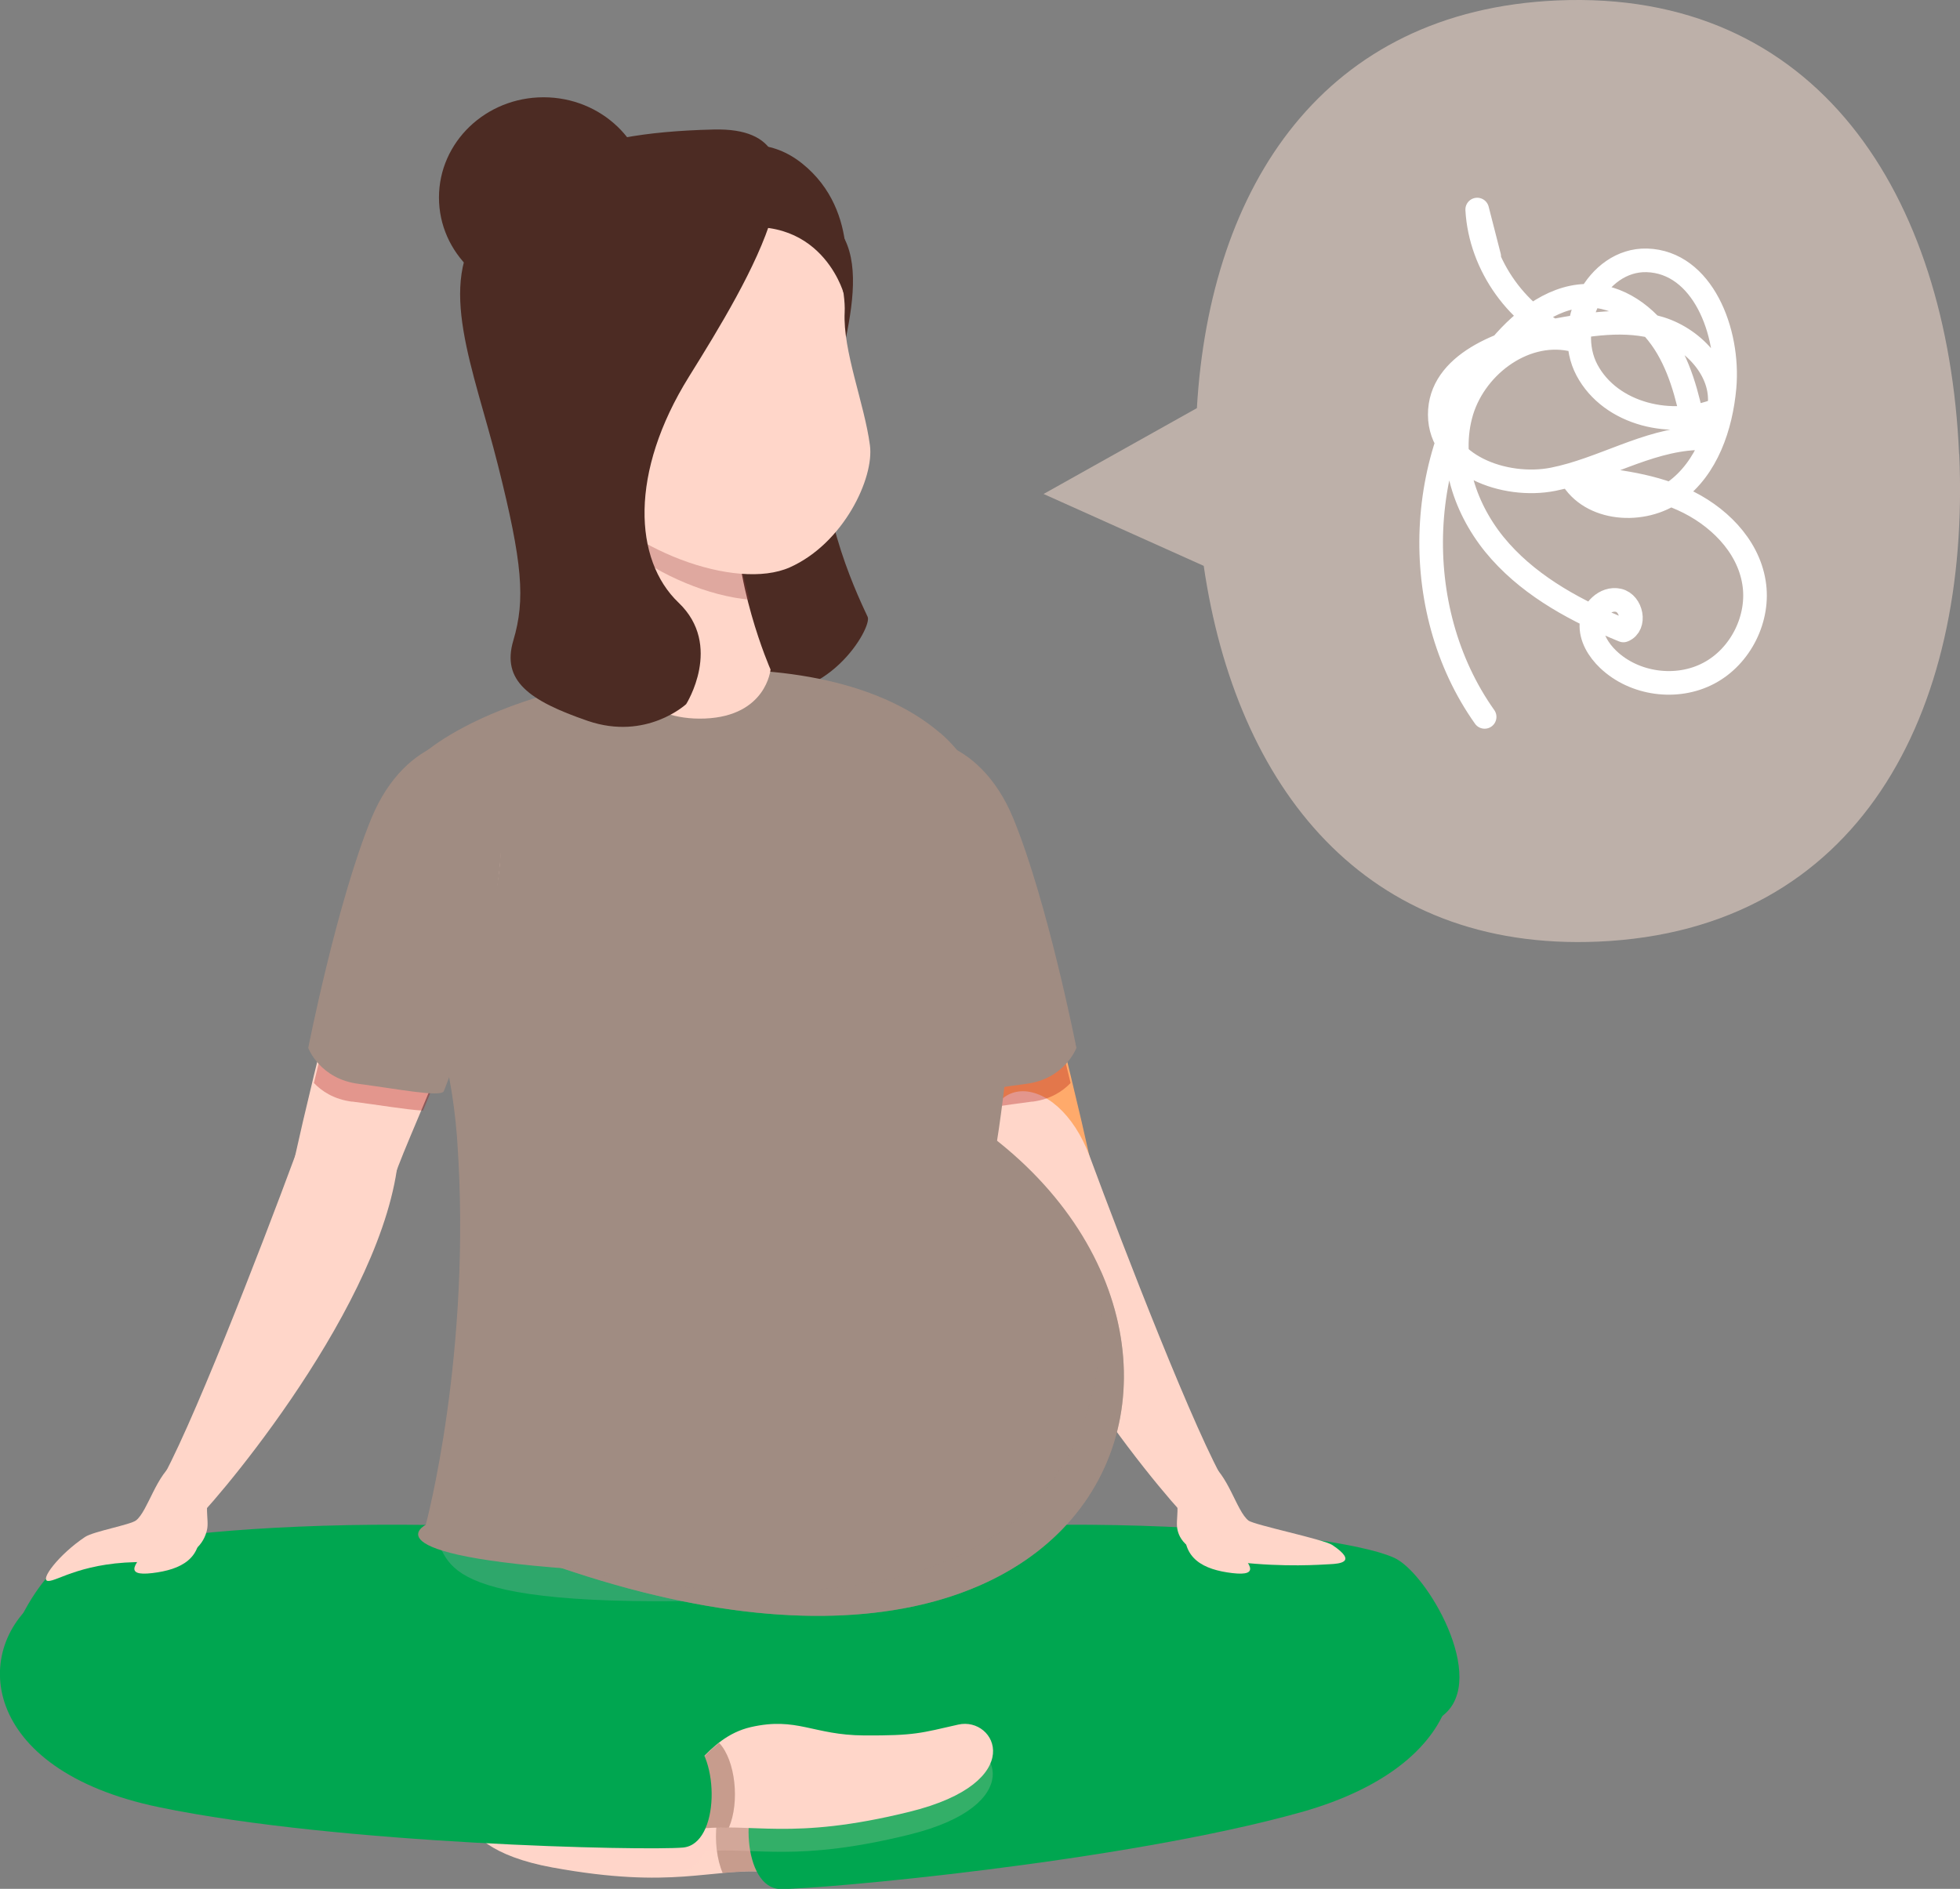 <?xml version="1.0" encoding="UTF-8"?>
<svg xmlns="http://www.w3.org/2000/svg" viewBox="0 0 131.94 127.18">
  <rect x="0" y="0" width="131.94" height="127.18" fill="#808080" stroke="none"/>
  <defs>
    <style>
      .cls-1 {
        fill: #bdb0a9;
      }

      .cls-2 {
        fill: #00a650;
      }

      .cls-3 {
        fill: #9ca7ab;
      }

      .cls-3, .cls-4, .cls-5, .cls-6, .cls-7 {
        mix-blend-mode: multiply;
      }

      .cls-3, .cls-4, .cls-6, .cls-7 {
        opacity: .3;
      }

      .cls-4 {
        fill: #943e3e;
      }

      .cls-8 {
        isolation: isolate;
      }

      .cls-9 {
        fill: none;
        stroke: #fff;
        stroke-linecap: round;
        stroke-linejoin: round;
        stroke-width: 1.59px;
      }

      .cls-10 {
        fill: #4c2b23;
      }

      .cls-11, .cls-12 {
        fill: #ffd6c9;
      }

      .cls-5 {
        opacity: .5;
      }

      .cls-5, .cls-13 {
        fill: #a08c82;
      }

      .cls-14 {
        fill: #ffaa6b;
      }

      .cls-6 {
        fill: #451700;
      }

      .cls-7 {
        fill: #a10000;
      }

      .cls-12 {
        opacity: .2;
      }
    </style>
  </defs>
  <g class="cls-8">
    <g id="_レイヤー_2" data-name="レイヤー 2">
      <g id="_デザイン" data-name="デザイン">
        <g>
          <g>
            <g>
              <g>
                <path class="cls-14" d="M59.51,56.78c-.2,6.56,6.11,19.28,7.13,22.44.9,2.76,7.82,3.75,6.71-1.32-1.11-5.06-5.06-21.33-6.69-24.03-1.63-2.7-6.92-4.65-7.16,2.91Z"/>
                <path class="cls-11" d="M66.5,78.79c1.51,10.03,12.84,23.1,13.85,23.87,1.01.77,4.19.56,2.21-2.65-1.98-3.2-6.98-16.12-9.19-22.11-2.21-5.99-7.92-6.09-6.87.88Z"/>
                <path class="cls-7" d="M69.49,74.18c1.25-.16,2.06-.72,2.58-1.26-1.65-6.86-4.28-16.97-5.53-19.05-1.2-1.99-4.36-3.53-6.05-1.23-1.01,2.99-.59,7.42.28,11.59,1.13,3.69,2.7,7.55,3.96,10.55,1.1-.06,2.96-.38,4.77-.61Z"/>
                <path class="cls-13" d="M60.25,50.7c-2.96,6.49,2.86,22.37,3.09,22.78.23.41,3.1-.16,5.72-.5,2.63-.33,3.4-2.42,3.4-2.42,0,0-1.93-9.81-4.25-15.46-2.32-5.64-7.19-6.1-7.96-4.4Z"/>
                <g>
                  <path class="cls-2" d="M46.08,104.61c25.14-3.73,45.16-1.25,47.98.39,2.3,1.34,6.33,8.57,2.78,10.71-5.11,3.61-39.29,9.85-50.11,8.05-10.83-1.8-15.6-16.93-.64-19.15Z"/>
                  <path class="cls-2" d="M52.48,104.61c-25.14-3.73-45.16-1.25-47.98.39-2.3,1.34-6.33,8.57-2.78,10.71,5.11,3.61,39.29,9.85,50.11,8.05,10.83-1.8,15.6-16.93.64-19.15Z"/>
                  <path class="cls-3" d="M70.57,102.71c-1.25,1.62-6.1,4.92-24.81,5.1-18.38.17-14.94-3.38-17.09-5.14,7.94-.42,8.62-.06,20.61,1.5,7.82-1.02,14.98-1.4,21.29-1.46Z"/>
                  <path class="cls-10" d="M55.08,14.3c4.54,2.4,1.2,9.7.5,14.94-.7,5.24,2.52,11.6,2.83,12.3.31.7-2.72,6.05-7.91,5.04-5.2-1.01-10.2-4.97-7.22-18.12,2.99-13.15,8.34-15.98,11.79-14.16Z"/>
                  <path class="cls-10" d="M29.55,13.3c0,3.73,3.15,6.75,7.04,6.75,3.89,0,7.04-3.02,7.04-6.75,0-3.73-3.15-6.75-7.04-6.75-3.89,0-7.04,3.02-7.04,6.75Z"/>
                  <path class="cls-13" d="M63.28,49.34c6.89,5.89,4.84,21.85,3.42,30.05-1.41,8.2,2.69,23.24,2.69,23.24,0,0-10.78,4.1-27.97,3.19-17.19-.91-12.76-3.15-12.76-3.15,0,0,3.12-11.54,2.12-25.87-.89-12.77-8.28-20.76-2.63-25.77,6.63-5.89,26.6-8.98,35.12-1.69Z"/>
                  <path class="cls-11" d="M53.33,122.7c-1.51.41-2.67-2.78-5.82-3.3s-4.15.79-7.57,1.02c-3.42.23-3.83.07-6.38-.34-2.55-.42-4.54,4.16,3.63,5.66,8.18,1.5,10.59.03,14.47.3,3.88.26,1.67-3.34,1.67-3.34Z"/>
                  <path class="cls-6" d="M48.65,126.12c-.8-1.86-.55-4.99.78-5.93,0,0,.03-.02.04-.03,1.77,1.1,2.73,2.85,3.87,2.53,0,0,2.2,3.6-1.67,3.34-1.06-.07-2.02-.01-3.02.08Z"/>
                  <path class="cls-2" d="M94.67,107.29c-12.02-7.29-41.12,11.2-43.03,12.54-1.91,1.35-1.64,7.31.88,7.36,2.52.04,23.07-1.81,35.06-5.17,11.99-3.37,12.09-11.69,7.09-14.73Z"/>
                  <path class="cls-12" d="M37.19,125.74c-8.18-1.5-6.19-6.08-3.63-5.66,2.55.42,2.96.57,6.38.34,3.24-.22,4.36-1.36,7.14-1.04.1.16.24.24.32.43.11-.11.25-.21.36-.32,1.27.29,2.22.98,2.99,1.68.21-.58.49-1.08.88-1.36.31-.22,1.42-.93,3-1.89.97.21,2,.46,3.51.47,3.43.02,3.83-.16,6.35-.73,2.52-.57,4.79,3.88-3.28,5.87-7.59,1.87-10.27.84-13.76,1.12-.32.71-.8,1.22-1.49,1.28-.86.07-3.84.07-7.85-.06-.32-.05-.59-.08-.93-.15Z"/>
                  <path class="cls-11" d="M44.93,119.94c1.53.32,2.5-2.93,5.61-3.65,3.11-.71,4.19.54,7.62.56,3.43.02,3.83-.16,6.35-.73s4.79,3.88-3.28,5.87c-8.07,1.99-10.57.68-14.42,1.18-3.85.5-1.87-3.23-1.87-3.23Z"/>
                  <path class="cls-6" d="M44.93,119.94c1.1.23,1.94-1.39,3.48-2.59,1.11,1.18,1.39,4,.66,5.7-.74,0-1.47.01-2.26.11-3.85.5-1.87-3.23-1.87-3.23Z"/>
                  <path class="cls-2" d="M2.84,107.47c11.61-8.11,41.64,8.31,43.62,9.52,1.98,1.21,2.03,7.19-.49,7.41-2.51.22-23.13-.2-35.27-2.72-12.15-2.52-12.7-10.83-7.86-14.21Z"/>
                  <g>
                    <path class="cls-11" d="M49.58,33.65c-.37,5.4,2.29,11.43,2.29,11.43,0,0-.28,3.13-4.41,3.3-4.12.17-5.87-2.74-5.87-2.74,0,0,1.89-5.78-.38-12.24-2.27-6.45,8.89-7.41,8.38.24Z"/>
                    <path class="cls-4" d="M49.58,33.65c-.16,2.34.31,4.74.89,6.73-2.74-.25-5.97-1.58-8.47-3.53-.15-1.11-.38-2.26-.79-3.44-2.27-6.45,8.89-7.41,8.38.24Z"/>
                    <path class="cls-11" d="M47.68,10.28c7-.47,9.31,8.12,9.18,10.74-.13,2.62,1.33,6.15,1.7,8.96.3,2.21-1.78,6.61-5.39,8.22-3.61,1.61-11.2-1.15-14.41-5.61-3.21-4.46-4.6-10.02-5.14-13.15-.88-5,5.78-8.61,14.07-9.17Z"/>
                  </g>
                  <path class="cls-10" d="M48.06,8.72c8.66-.21,2.34,10.18-1.68,16.64-4.02,6.46-3.72,12.34-.7,15.22,3.02,2.88.51,6.83.51,6.83,0,0-2.67,2.48-6.62,1.13-3.95-1.36-5.83-2.7-5.01-5.43.81-2.74.62-5.18-1.03-11.75-1.65-6.58-4.21-12.28-1.07-16.18,3.14-3.9,5.94-6.23,15.59-6.46Z"/>
                  <path class="cls-10" d="M47.79,15.78c7.25-2.25,8.99,3.93,8.99,3.93,0,0,1.29-5.44-2.78-8.7-4.07-3.26-8.84.66-9.15,2.83-.31,2.17,2.95,1.94,2.95,1.94Z"/>
                </g>
                <path class="cls-11" d="M33.69,56.78c.2,6.56-6.11,19.28-7.13,22.44-.9,2.76-7.82,3.75-6.71-1.32,1.11-5.06,5.06-21.33,6.69-24.03,1.63-2.7,6.92-4.65,7.16,2.91Z"/>
                <path class="cls-11" d="M26.71,78.79c-1.51,10.03-12.84,23.1-13.85,23.87-1.01.77-4.19.56-2.21-2.65,1.98-3.2,6.98-16.12,9.19-22.11,2.21-5.99,7.92-6.09,6.87.88Z"/>
                <path class="cls-11" d="M14.31,100.33c-.67.93-.2,1.96-.38,2.7-.17.73-.83,2.21-4.05,2.15-4.22-.08-6.03,1.3-6.64,1.27-.61-.03.73-1.79,2.48-2.96.56-.38,3.06-.82,3.44-1.12.81-.64,1.36-3.14,2.71-3.96,1.98-1.2,2.44,1.92,2.44,1.92Z"/>
                <path class="cls-11" d="M13.43,102.79c.22,2.16-1.24,2.9-3.19,3.13-1.95.23-1.19-.67,0-1.89,1.19-1.22,3.08-2.27,3.19-1.24Z"/>
                <path class="cls-7" d="M23.71,74.18c-1.25-.16-2.06-.72-2.58-1.26,1.65-6.86,4.28-16.97,5.53-19.05,1.2-1.99,4.36-3.53,6.05-1.23,1.01,2.99.59,7.42-.28,11.59-1.13,3.69-2.7,7.55-3.96,10.55-1.1-.06-2.96-.38-4.77-.61Z"/>
                <path class="cls-11" d="M78.89,100.33c.67.93.2,1.96.38,2.7.17.73.85,1.79,4.05,2.15,3.2.36,5.6.17,6.21.14s1.9-.12.16-1.29c-.56-.38-5.27-1.35-5.65-1.65-.81-.64-1.36-3.14-2.71-3.96-1.98-1.2-2.44,1.92-2.44,1.92Z"/>
                <path class="cls-11" d="M79.77,102.79c-.22,2.16,1.24,2.9,3.19,3.13,1.95.23,1.19-.67,0-1.89-1.19-1.22-3.09-2.27-3.19-1.24Z"/>
                <path class="cls-13" d="M32.96,50.7c2.96,6.49-2.86,22.37-3.09,22.78-.23.41-3.1-.16-5.72-.5-2.63-.33-3.4-2.42-3.4-2.42,0,0,1.93-9.81,4.25-15.46,2.32-5.64,7.19-6.1,7.96-4.4Z"/>
              </g>
              <path class="cls-13" d="M36.63,105.17c42.27,15.12,50.69-21.15,22.88-32.79-17.91-7.5-18.47,23-18.47,23l-12.36,7.3,7.95,2.49Z"/>
            </g>
            <path class="cls-1" d="M131.89,30.58c.77,17.5-6.78,32.05-24.28,32.82-15.71.69-24.4-10.37-26.58-25.3l-10.78-4.84,10.32-5.78C81.45,12.47,89.14.72,104.81.03c17.5-.77,26.3,13.05,27.07,30.55Z"/>
            <path class="cls-9" d="M99.94,48.27c-5.19-7.32-4.72-18.14,1.09-24.98,1.57-1.85,3.74-3.51,6.16-3.37,2.13.12,3.98,1.66,5.06,3.51,1.08,1.85,1.51,3.99,1.93,6.08-3.35.15-6.34,2.11-9.63,2.76s-7.62-.99-7.63-4.34c-.02-3.43,4.19-5.01,7.56-5.64,2.41-.45,4.94-.9,7.28-.17,2.34.73,4.4,3.03,3.95,5.45-3.13,1.31-7.28.35-8.88-2.65-1.59-2.99.64-7.48,4.03-7.39,3.75.11,5.56,4.81,5.23,8.55-.24,2.65-1.18,5.43-3.33,7s-5.7,1.33-7.01-1c2.55.24,5.16.49,7.5,1.54,2.34,1.05,4.41,3.06,4.82,5.59.4,2.4-.89,4.99-3.04,6.12-2.15,1.14-5.01.75-6.77-.93-.66-.63-1.19-1.49-1.13-2.4s.93-1.78,1.82-1.58,1.18,1.69.33,2.03c-3.06-1.26-6.07-2.85-8.28-5.32-2.21-2.46-3.51-5.94-2.68-9.15.82-3.2,4.15-5.78,7.4-5.13-3.52-1.41-6.07-4.96-6.28-8.74.27,1.05.54,2.11.81,3.16"/>
          </g>
          <path class="cls-5" d="M36.63,105.17c30.95,11.08,43.76-5.41,37.47-19.61,2.19,30.83-37.47,19.61-37.47,19.61Z"/>
        </g>
      </g>
    </g>
  </g>
</svg>